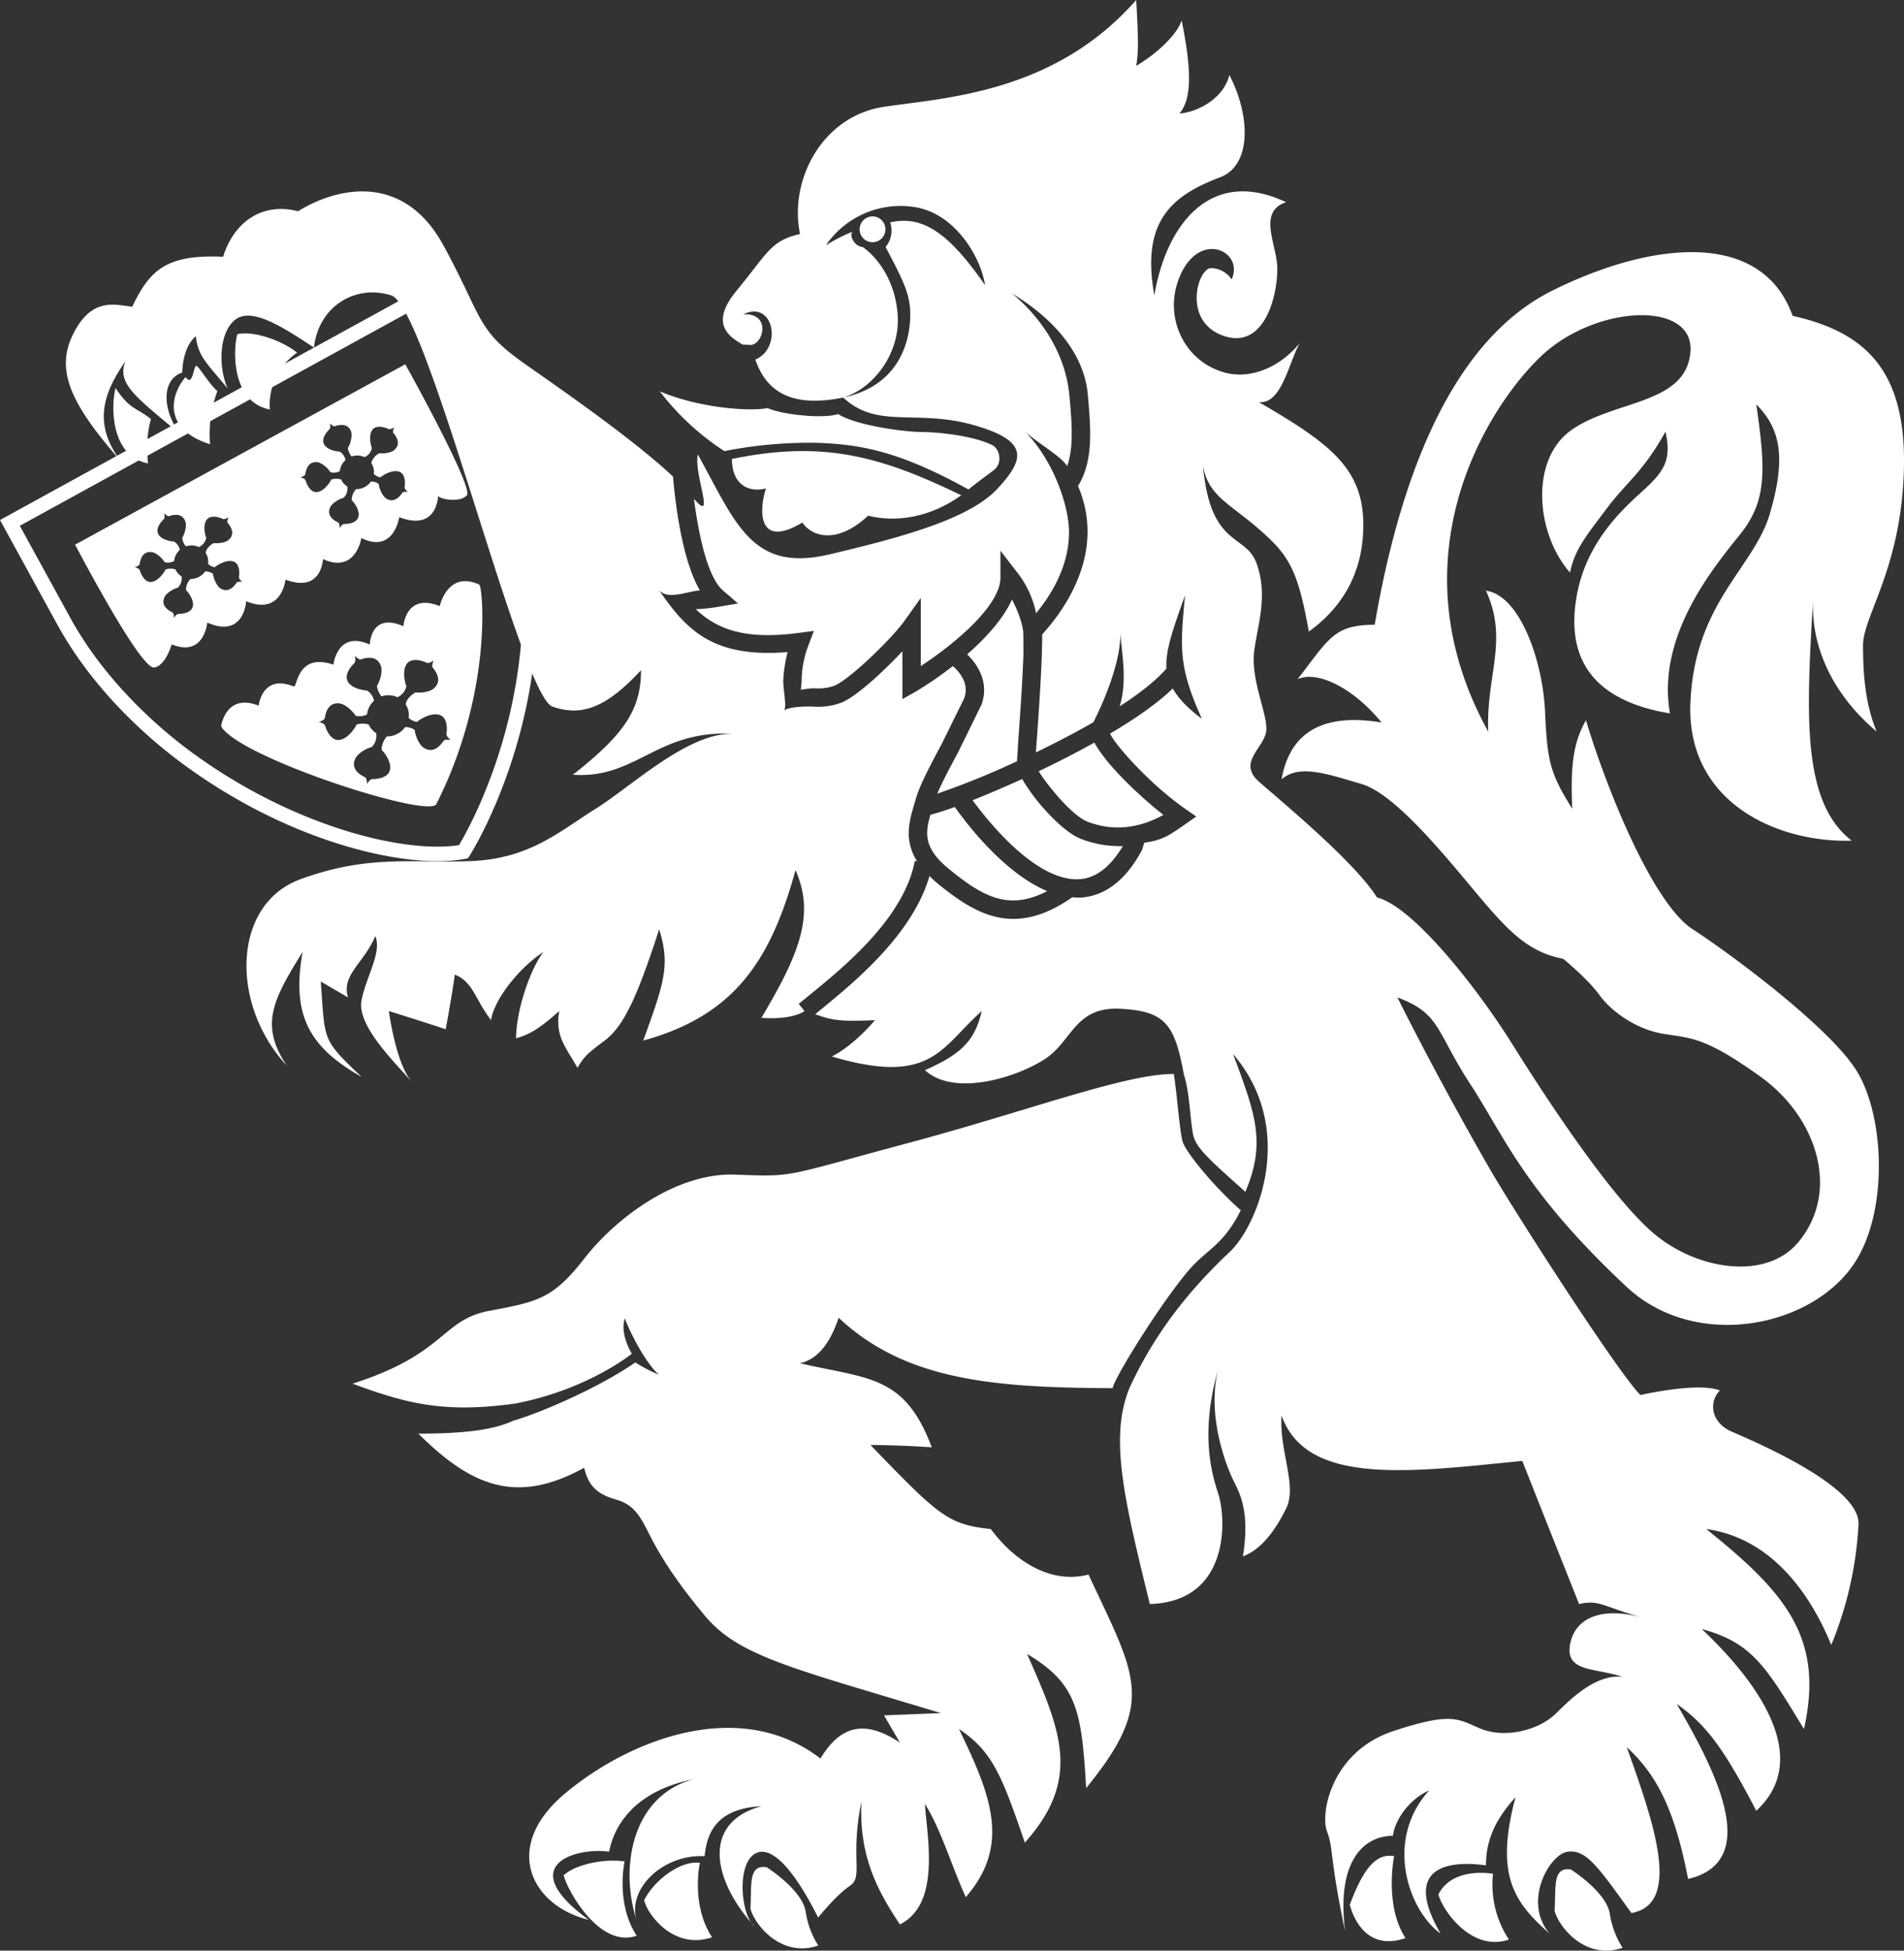<svg xmlns="http://www.w3.org/2000/svg" width="589.04" height="603.3" viewBox="0 0 589.04 603.3">
  <rect x="0" y="0" width="589.04" height="603.3" fill="#333333" stroke="none"/>
  <g id="Shield" transform="translate(-183.104 -100.047)">
    <path id="Path_5166" data-name="Path 5166" d="M285.286,129.351a3.991,3.991,0,1,1-3.991-3.97,3.989,3.989,0,0,1,3.991,3.97" transform="translate(171.741 41.601)" fill="#fff"/>
    <path id="Path_5171" data-name="Path 5171" d="M362.122,307.438c-18.171,0-50.3-8.351-81.115-31.867-8.873-6.782-25.38-21.162-36.4-41.182L226.8,201.921l1.985-1.1,130.006-71.369,17.529,31.925c9.167,16.734,14.643,37.938,15.991,51.544,5.271,52.771-19.972,92.426-20.225,92.826l-.532.816-.964.174a47.247,47.247,0,0,1-8.467.7M232.927,203.7l15.649,28.534c10.6,19.277,26.581,33.183,35.169,39.755,31.614,24.121,67.43,33.215,85.054,30.477,3.507-5.866,23.721-42.1,19.014-89.1-1.306-13.148-6.593-33.641-15.46-49.822l-15.344-27.96Z" transform="translate(-43.694 58.966)" fill="#fff"/>
    <path id="Path_5172" data-name="Path 5172" d="M269.8,141.607c0,7.73,4.924,10.542,10.536,9.125-2.112,6.334-2.807,18.987,11.258,10.541,2.811,4.223,10.52,7.029,20.361-2.117,8.446,2.117,18.988.721,28.808-6.313-26-12.653-43.551-16.855-70.964-11.237" transform="translate(139.728 100.388)" fill="#fff"/>
    <path id="Path_5173" data-name="Path 5173" d="M444.966,316.5c-13.348-1.4-16.16-4.2-37.243-26,0,0,8.435,0,18.971.721-8.425-22.494-19.683-21.083-40.766-26,6.335-1.417,9.846-7.73,11.958-14.064,20.8,19.467,48.069,21.62,84.775,21.773a4.68,4.68,0,0,1,.315-1.027c2.844-6.624,16.887-28.555,24.153-36.48,5.218-5.676,9.941-7.087,15.154-17.513-8.53-7.577-17.055-18-18-21.309-.9-3.159-1.785-15.154-2.7-20.846-14.823-.116-45.331,11.489-81.932,21.288-39.349,10.542-35.126,10.542-53.7,9.841-18.271-.7-36.948,13.353-46.789,26-9.815,12.653-14.738,13.348-29.5,16.16-14.744,2.807-13.348,13.348-42.156,22.489,17,6.3,28.455,9.167,50.381,6.145,22.463-4.323,36.016-15.4,36.016-15.4-1.912-3.3-3.27-7.382-2.186-10.926,3.276,8.172,7.9,15.244,10.616,17.434a45.225,45.225,0,0,1-7.34-3.818c-12.269,8.446-30.766,16.06-37.565,17.961a.218.218,0,0,1-.094.016c-5.761,2.7-14.249,4.049-29.456,4.049,16.861,16.855,30.92,21.779,51.281,10.542,1.421,6.334,4.923,8.425,9.841,9.841,4.923,1.4,7.035,4.223,9.847,9.841s7.035,13.348,17.571,26,26.7,16.155,73.08,30.2l-17.571.716,4.913,8.43c-10.536-7.035-18.266-5.624-24.585,4.918-24.6-18.988-58.332-6.335-78.709,10.542-20.383,16.855-10.536,35.121,7.035,39.344-23.194-16.855-4.223-22.489,6.308-21.078,1.316-7.224,7.113-18.635,26.154-22.415-19,5.039-22.974,27.049-17.708,43.493-2.807-9.841,8.435-20.378,21.083-19.683.7-7.014,3.512-14.743,17.571-15.46-18.271,4.923-15.459,22.494-2.112,37.254-4.223-3.507-5.613-18.967,0-22.489,5.624-3.507,13.348,7.029,19.661,19.683,0,0,5.639-7.035,9.841-9.841,4.223-2.812,0-8.43,3.533-26-.721,16.855,4.9,27.412,11.926,37.954,12.658-6.334,8.435-26.717,7.735-37.259,4.944,7.735,8.425,19.688,12.648,28.813,14.048-16.16,7.735-31.619-2.112-52,10.547,7.035,13.348,14.765,20.383,35.147,17.576-19.688,11.252-34.447.695-58.337,15.46,9.146,16.881,17.571,18.271,41.461,21.794-26.7,15.46-34.426.721-66.046-10.563,2.812-21.8-2.806-30.224-14.064" transform="translate(44.671 256.456)" fill="#fff"/>
    <path id="Path_5174" data-name="Path 5174" d="M283.942,164.991c4.376,6.008,19.372,25.09,32.894,24.432,5.2-.253,9.726-3.781,13.586-10.252a32.977,32.977,0,0,1-12.964-2.227c-5.987-2.306-14.628-12.206-18.171-18.519-5.56,2.538-10.789,4.765-15.344,6.566" transform="translate(200.055 182.552)" fill="#fff"/>
    <path id="Path_5175" data-name="Path 5175" d="M308.484,158.69c0-3.059-1.916-7.809-3.507-10.81-2.538,5.713-7.73,11.605-13.869,16.971,3.428,3.291,6.892,8.951,4.4,15.633l-7.266,14.8c-2.4,4.476-4.86,9.067-6.372,12.653a249.369,249.369,0,0,0,24.658-10.02l.411-6.566c.5-6.972,1.3-18.171,1.585-26.77,0,0-.037-5.371-.037-5.892" transform="translate(191.204 137.572)" fill="#fff"/>
    <path id="Path_5176" data-name="Path 5176" d="M493.289,330.977l.716.137c-4.165-6.608-2.422-12.458-.853-17.787l.484-1.627c1.243-4.3,4.5-10.4,7.962-16.871l6.956-14.107c1.743-4.633-1.569-8.33-3.507-10a115.494,115.494,0,0,1-11.294,7.788l-4.3,2.422v-14.8c-5.7,6.087-14.07,13.912-18.813,15.87a20.1,20.1,0,0,1-8.815,1.238c-2.517-.058-6.9.021-8.952,1.127.853-1.279-.369-6.766-.274-9.32a44.041,44.041,0,0,1,1.338-8.662c-23.674,1.975-31.693-7.477-39.771-19.14,2.807,3.1,8.525.39,12.632.058-5.25-8.988-7.44-25.185-8.314-35.2-11.258-10.6-31.52-24.859-45.026-34.273-16.155-11.237-13.348-14.043-26-37.233s-33.731-17.576-44.989-10.542c-10.536-2.812-19.661,2.812-23.168,14.064-16.876-.716-22.494,3.507-28.113,15.46-5.634-.716-12.648-2.828-18.266,8.43-5.639,11.237-.716,21.773,14.744,39.344-9.125-11.953-4.923-21.794,1.411-30.919-2.807,7.035,3.507,11.237,16.855,22.494-5.618-7.73-5.618-16.876.716-18.988,0,0,0-7.73,4.207-11.237.7,6.335,3.523,8.43,9.841,16.16-2.812-6.319-2.812-16.855,2.112-21.078,4.918-4.207,14.043,1.411,24.585,8.425,1.416-12.632,12.653-19.661,23.906-16.155,11.237,3.523,40.044,123.677,49.886,127.184s17.576-.7,27.4-11.237c0,11.937-4.9,19.667-21.078,32.315,19.683,1.416,26-14.043,49.907-12.648-14.064-.7-31.635,16.176-42.877,23.19-11.253,7.029-20.378,15.459-38.649,16.176-18.266.7-31.614-2.112-52.692,5.618s-21.8,38.649-4.223,57.615c-8.43-12.648-4.228-20.378,4.918-35.142-3.507,19.683,2.111,29.524,18.271,38.649-12.653-11.932-11.237-11.237-12.653-29.5l8.43,4.918c-2.111-7.029,4.918-10.536,8.446-18.967,2.111,4.924-2.828,12.632-4.223,19.667-1.417,7.03,7.014,16.155,15.459,25.3-4.923-5.618-7.035-21.778-7.035-21.778s11.237,3.507,17.571,5.618c0,0,2.111-11.252,2.812-16.871,5.619,2.111,6.334,7.73,11.237,14.064.716-5.639,7.73-15.46,16.176-21.1-4.223,5.639-8.446,18.287-8.446,26.717,4.939-1.416,7.73-3.528,13.369-8.43-1.417,7.73,2.09,11.237,5.618,17.555,2.112-3.507,2.807-4.207,8.425-8.43s9.841-12.648,16.855-34.426c3.528,11.237,1.417,16.855-4.918,34.426,28.107-7.73,39.365-24.6,47.095-52.692,6.314,14.043.7,26.7-10.541,45.663,9.841.7,13.348-2.1,13.348-2.1l-1.817-2.206,2.9-2.364c11.121-9.046,29.719-24.2,33.015-41.866" transform="translate(-27.174 35.337)" fill="#fff"/>
    <path id="Path_5177" data-name="Path 5177" d="M302.935,180.756c7.925,3.044,15.792,2.112,23.479-2.09-7.9-6.182-18-15.986-21.347-22.379-5.618,3.138-11.489,6.124-17.245,8.872,2.849,4.591,10.463,13.817,15.112,15.6" transform="translate(216.61 173.432)" fill="#fff"/>
    <path id="Path_5178" data-name="Path 5178" d="M288.16,179.384c9.8,7.925,18.018,13.116,30.234,6.7-13.89-5.771-25.959-22.278-28.576-26.017-3.228,1.158-5.85,2-7.556,2.4-1.643,5.813-2.148,10.4,5.9,16.913" transform="translate(188.671 189.568)" fill="#fff"/>
    <path id="Path_5179" data-name="Path 5179" d="M507.683,447.852c10.557,16.176,16.8,33.247,48.416,62.807,21.794,20.383,59.222,12.321,71.527-8.988,9.531-16.508,7.962-44.673-.485-58.021-8.43-13.369-38.654-35.842-50.586-43.572-11.953-7.73-26-41.461-33.031-64.65-3.507,6.313-4.923,12.653-4.223,27.4-7.014-11.237-7.714-14.743-8.43-30.208-.7-15.46-7.73-35.837-18.266-37.254,7.029,15.46,0,26,.695,43.572-29.508-53.392-.695-99.771,16.176-115.931,16.855-16.176,47.774-17.571,46.378-1.416-1.411,16.16-23.189,14.744-36.553,23.89-13.348,9.146-11.236,32.336-.7,44.267,1.416-7.03,4.923-11.237,11.258-19.662,6.314-8.451,11.237-11.258,18.266-23.89,2.111,9.125-.716,12.632-7.745,18.966-7.014,6.318-16.855,16.16-19.667,31.62-4.592,25.243,11.953,33.726,28.808,36.537-4.2-23.89,13.348-44.968,21.8-55.5,8.425-10.542,7.709-20.383,4.918-40.065,7.73,7.73,9.125,16.876,4.207,33.731-4.923,16.871-23.194,27.412-24.59,58.332-1.411,30.919,26.7,43.572,49.891,42.856-15.46-11.937-14.07-38.654-11.953-74.491-.7,14.759,6.335,29.524,19.683,40.76-3.507-8.43-4.223-17.571-4.223-26.7,0-9.146,11.953-23.89,12.648-54.809.716-30.919-12.648-42.177-34.426-47.079-9.841-27.412-44.968-22.489-74.491-7.73-29.5,14.743-46.379,54.093-54.809,103.283-12.648,0-14.064,4.223-23.884,16.871,5.618-2.807,16.855,2.111,26,13.353-21.078-3.512-28.808,5.613-30.919,17.571,5.618-4.923,14.743-1.417,24.585,1.4s23.89,19.682,34.447,32.33c10.542,12.653,16.855,19.667,28.092,21.778,0,0,7.73,6.335,11.236,11.237,3.528,4.939,11.258,10.557,19.683,11.953,8.446,1.416,12.653.716,30.224,13.348,17.55,12.653,24.664,35.553,11.526,51.186-9.957,11.858-31.208,8.541-44.557-2.7s-33.478-42.019-44.02-58.874c-10.557-16.876-30.45-42.314-41.708-45.12-7.035-11.237-30.224-30.224-36.537-35.842s.695-9.841,2.111-14.765c1.4-4.9-4.923-16.155-3.507-26,1.143-8.1,4.2-16.855.695-26.7-3.523-9.841-15.46-4.223-16.871-34.431,0,12.653,7.03,14.765,16.871,23.195s12.653,12.648,16.16,32.315c7.73-5.618,16.855-15.46,16.855-33.031,0-17.556-10.542-25.285-32.314-37.938,7.029.7,9.141-11.953,12.647-18.266-6.313,7.73-15.459,11.237-23.189,9.125-12.226-3.333-18.271-16.16-14.765-27.4,5.487-17.55,21.083-10.536,16.876-1.411a7.8,7.8,0,0,0-6.334-3.507c-4.2,0-9.125,16.855,4.223,21.078s16.855-15.46,16.16-22.494c-.7-7.014-5.618-16.155,2.806-18.966-23.884-11.237-37.238,7.73-40.76,28.808-4.207-23.189,5.64-30.919,20.4-36.537,10-3.818,9.125-19.667,2.791-31.62-1.4,6.319-8.425,11.237-15.438,11.953,4.2-4.918,3.507-14.759.7-28.823-1.417,4.223-7.03,9.841-14.064,14.064.716-4.223.716-7.73,0-20.383-25.285,28.808-59.032,30.2-78,33.031-18.966,2.812-29.508,22.479-26,39.349-9.125,2.111-9.841,5.618-19.662,17.571-8.1,9.825-2.87,13.948,2,16.665a16.833,16.833,0,0,1,1.974.058c4.265.484,7.108-9.941-1.9-9.457,9.546-4.57,12.184,10.5,3.754,13.991,3.391,9.936,11.179,14.975,27.2,11.758,9.784-3.022,17.36-13.911,16.876-24.816-.469-10.889-6.145-18.466-10.889-21.778-2.285,0-4.223-3.37-3.159-4.67a49,49,0,0,0-8.214,4.186,27.992,27.992,0,0,1,27.476-11.837c12.321,1.9,20.377,15.149,21.794,24.158-10.889-15.633-18.951-21.794-29.371-19.414a7.794,7.794,0,0,1-1.416,7.577c5.676,10.889,8.061,15.149,7.577,22.747-.463,7.556-3.933,20.241-20.672,23.848,10.541,9.841,22.473,3.528,40.044,8.425,17.571,4.923,16.16,10.563,7.73,19.688-8.446,9.141-28.108,14.759-52,20.378s-28.807-9.141-40.761-30.919c-1.337,6.066,5.677,21.757-1.2,13.738,1.469,11.368,4.238,24.311,9.025,28.4l4.613,3.976-5.987,1.006a51.057,51.057,0,0,1-7.093.758c6.471,6.119,15.017,9.567,31.815,7.34l4.723-.621-1.685,4.46a30.928,30.928,0,0,0-2.091,10.963c-.037.948-.153,1.859-.253,2.791a33.115,33.115,0,0,1,3.933-.484,15.107,15.107,0,0,0,6.508-.8c4.765-2,17.555-14.454,21.526-19.9l5.134-7.224v21.078c12.537-8.272,24.643-19.393,24.643-27.333V283l5.1,6.6a30.071,30.071,0,0,1,5.929,12.748c4.9-5.966,10.189-14.744,10.189-25.085,0-8.025-4.729-22.242-13.854-31.388,3.238,3.238,11.279,7.751,13.29,10.926,2.1-5.966,1.437-13.717.658-22.047-.811-9.083-5.576-21.157-17.666-31.3,14.86,9.025,22.373,20.225,23.363,31.035.969,10.636,1.843,20.688-3,28.5,8.7,20.383-4.012,38.128-11.084,45.879v.289c0,8.815-1.042,23.516-1.706,32.8,0,0-.116,1.685-.231,3.412,6.007-2.906,12.074-6.045,17.765-9.32,4.149-8.156,8.778-20.151,8.315-28.113.368,6.356,2.322,15.133-.174,23.189,6.161-3.97,11.231-7.961,14.47-11.679-.369-5.56,2.054-12.321,5.755-22.652-1.474,15.928-2.227,21.741,5.208,38.186-4.513-3.386-7.3-6.334-9-9.373-4.749,4.57-11.6,9.357-19.414,13.964C398.2,343.5,408.9,355.4,419.627,362.882l3.355,2.322-3.355,2.343c-5.207,3.623-7.2,5.018-12.727,5.755l-.716,2.27c-5.018,9.394-11.505,14.333-19.256,14.722a22.817,22.817,0,0,1-2.306-.116c-18,12.59-29.95,5.229-41.592-4.186a31.427,31.427,0,0,1-2.58-2.4c-5.229,18.034-22.995,32.662-33.979,41.613l-1.4,1.164c4.607,1.511,6.256,2.4,18.5,1.817,0,0-6.313,7.714-13.348,11.242,30.924,9.141,33.731-2.812,46.384-14.048-2.112,9.125-6.335,13.348-17.571,18.271,9.141,8.425,28.808,2.09,37.254-3.528,8.424-5.618,9.125-16.155,23.189-15.46,14.043.716,16.855,4.918,19.667,20.383,1.817,5.439,1.953,14.469,2.9,18.729s6.161,8.525,16.123,17.518c6.624-15.617,2.828-24.627-3.8-42.624,19.9,23.21,7.577,53.045-.948,61.107-8.525,8.04-21.794,21.773-31.13,42.25-6.339,15.444-1.416,35.126,6.314,66.74,24.585-.695,23.889-26,21.078-34.426s-4.918-20.378,0-37.954c-3.507,14.764,2.812,30.224,4.923,34.447,2.111,4.207,4.918,9.841,2.806,23.195,5.618-2.117,9.842-7.735,13.348-14.764,3.528-7.035-2.111-17.571-1.4-28.808,7.73,21.773,39.349,17.571,74.471,14.043,0,0,11.958,30.224,17.576,44.267,6.334-1.4,7.03.7,19.682,4.223-12.653-3.523-21.078,0-22.494,8.43-1.4,8.446,7.73,7.035,16.176,9.841-7.73-.7-14.76,5.618-20.4,11.237-5.618,5.618-16.154,7.73-23.168,4.923-7.056-2.812-8.451-5.618-27.418.7-18.966,6.334-22.489,25.3-20.377,30.919s.695,7.73,5.618,30.919c-2.812-22.473,6.334-29.5,14.759-29.5.7-4.923,4.923-11.237,11.258-14.048-14.064,15.465-6.335,37.238,3.507,44.272-12.653-21.8,4.2-22.494,14.048-21.078,0-7.73,2.807-14.07,9.141-21.1-6.334,23.885-.716,32.336,10.542,42.177-8.43-9.841,0-24.606,5.618-25.306,5.618-.716,9.125,4.228,19.683,18.966,16.155-2.806,6.313-29.5-1.416-51.3,9.146,8.446,14.765,18.982,18.966,40.76,23.89-5.618,7.035-35.842-3.507-54.109,9.125,6.334,14.744,14.064,24.606,33.031,19.667-18.271-4.918-44.968-16.876-56.225,15.46,4.228,19.667,11.258,31.62,30.925,6.319-28.091-5.618-42.161-30.224-61.844,20.4,2.812,32.336,20.383,38.67,35.843a113,113,0,0,0,8.43-37.238c.7-11.953-33.036-26-39.37-28.808-6.313-2.828-7.014-9.141-3.507-12.648-3.507-1.416-11.236-1.416-24.6,1.39-7.014-7.029-38.634-56.2-46.384-69.568-7.709-13.348-18.945-33.71-28.787-53.393,13.348,4.923,11.932,10.536,22.473,26.7" transform="translate(130.216 -12.622)" fill="#fff"/>
    <path id="Path_5180" data-name="Path 5180" d="M319.626,147.856c-9.841-4.455-12.206,6.687-12.206,6.687-10.5-4.286-11.252,6.2-11.252,6.2-10.173-4.476-10.384,5.676-10.384,5.676-10.057-4.534-11.258,6.2-11.258,6.2-11.431-3.8-11.084,7.251-12.3,6.761-9.767-3.986-10.831,5.929-10.831,5.929-10.21-4.028-11.605,6.376-11.605,6.376,5.25,9.589,64.245,28.655,66.567,24.079,17.492-34.447,14.454-67.362,13.269-67.9m-10.789,48.106c-.348.153-2.6,4.671-6.3,2.422-1.374-.832-2.633-3.507-2.865-5.582a5.141,5.141,0,0,0-2.965-.869,6.534,6.534,0,0,1-2.285,2.032,6.647,6.647,0,0,1-3.317.832,6.233,6.233,0,0,0-1.664,4.165c1.164,1.258,2.812,3.565,2.654,5.734-.195,3.059-4.4,3.333-5.4,3.312s-1.764,1.574-1.764,1.574a5.466,5.466,0,0,0-.368-1.959c-.216-.311-5.018-1.88-3.312-5.85.637-1.511,3.117-3.138,5.134-3.681a4.821,4.821,0,0,0,1.374-4.286,6.272,6.272,0,0,1-2.1-2.227,2.929,2.929,0,0,1-.19-.426,6.293,6.293,0,0,0-3.759,0c-.716,1.437-2.633,4.128-4.981,4.691-2.98.7-4.455-3.254-4.723-4.223-.274-.99-2.017-1.243-2.017-1.243a5.356,5.356,0,0,0,1.764-.911c.232-.289.348-5.345,4.649-4.86,1.59.174,3.854,2.033,4.976,3.8a4.8,4.8,0,0,0,3.565-.405,6.5,6.5,0,0,1,2.154-4.207,4.832,4.832,0,0,0-2.154-3.154c-1.722-.137-4.281-.721-5.618-2.285-1.975-2.348.874-5.445,1.611-6.124.737-.7.174-2.364.174-2.364a5.536,5.536,0,0,0,1.627,1.163c.348.074,4.9-2.132,6.45,1.917.585,1.532-.079,4.5-1.2,6.276a6.434,6.434,0,0,0,1.432,3.217,6.555,6.555,0,0,1,4.9.253,4.727,4.727,0,0,0,2.77-3.412c-.558-1.59-1.159-4.534-.095-6.529,1.453-2.712,5.386-1.179,6.313-.753.911.442,2.248-.679,2.248-.679a5.5,5.5,0,0,0-.485,1.917c.058.368,3.781,3.8.564,6.7-1.084,1.006-3.7,1.5-5.713,1.28-.563.311-2.733,1.606-3.044,3.7.079.116.153.253.232.384a6.123,6.123,0,0,1,.7,3.781,4.9,4.9,0,0,0,2.543,1.258c1.143-.969,4.2-2.791,6.682-2.269,3,.642,2.654,4.829,2.48,5.834s1.3,1.975,1.3,1.975a5.436,5.436,0,0,0-1.974.079" transform="translate(11.724 132.983)" fill="#fff"/>
    <path id="Path_5181" data-name="Path 5181" d="M333.365,134.065,231.209,189.859c.642,1.164,20.23,38.612,24.469,37.991,3.549-.521,5.408-7.145,5.408-7.145,10.094,4.086,11.021-6.745,11.021-6.745,11.416,5.018,12.032-6.6,12.032-6.6,11.063,4.549,12.169-6.687,12.169-6.687,11.273,4.244,11.584-6.35,11.584-6.35,10.21,4.628,11.874-6.513,11.874-6.513,10.078,4.96,11.721-6.45,11.721-6.45,11.879,4.513,12.016-6.587,12.016-6.587.558,1.027,6.682,2.206,8.909-.158,2.227-2.38-19.046-40.544-19.046-40.544m-52.018,67.362c-.268.132-2.111,3.812-5.134,1.975-1.1-.679-2.148-2.87-2.343-4.555a4.056,4.056,0,0,0-2.422-.716,5.477,5.477,0,0,1-4.571,2.343,5.061,5.061,0,0,0-1.358,3.391c.969,1.027,2.29,2.927,2.175,4.692-.158,2.5-3.607,2.712-4.418,2.712-.837-.021-1.437,1.259-1.437,1.259a4.282,4.282,0,0,0-.306-1.569c-.158-.274-4.091-1.548-2.7-4.808.506-1.2,2.538-2.554,4.186-3a3.917,3.917,0,0,0,1.122-3.486,4.868,4.868,0,0,1-1.706-1.822c-.058-.095-.116-.232-.174-.332a4.9,4.9,0,0,0-3.038,0c-.6,1.164-2.154,3.375-4.07,3.817-2.459.563-3.644-2.654-3.875-3.444-.211-.8-1.627-1.011-1.627-1.011a4.629,4.629,0,0,0,1.432-.737c.2-.253.274-4.355,3.8-3.991,1.3.137,3.138,1.669,4.049,3.122a4.04,4.04,0,0,0,2.922-.348,5.257,5.257,0,0,1,1.764-3.433,4.073,4.073,0,0,0-1.764-2.575c-1.416-.116-3.507-.584-4.591-1.859-1.627-1.922.7-4.439,1.316-5,.6-.579.158-1.917.158-1.917a4.645,4.645,0,0,0,1.3.932c.31.058,4.012-1.727,5.271,1.569.484,1.237-.058,3.681-.969,5.134a5.029,5.029,0,0,0,1.164,2.617,5.39,5.39,0,0,1,4.007.211,3.992,3.992,0,0,0,2.27-2.791c-.463-1.3-.948-3.7-.079-5.329,1.185-2.206,4.381-.969,5.134-.616s1.843-.542,1.843-.542a4.436,4.436,0,0,0-.39,1.548c.042.311,3.08,3.1.463,5.481-.911.816-3.017,1.2-4.665,1.027-.469.253-2.248,1.316-2.5,3.023.079.116.137.216.2.31a5.131,5.131,0,0,1,.579,3.08,3.685,3.685,0,0,0,2.054,1.048c.953-.779,3.428-2.285,5.466-1.859,2.459.521,2.169,3.949,2.032,4.765s1.048,1.606,1.048,1.606a4.306,4.306,0,0,0-1.611.079m51.265-27.8c-.274.137-2.112,3.818-5.113,1.975-1.127-.679-2.169-2.865-2.364-4.55a4.108,4.108,0,0,0-2.422-.721A5.134,5.134,0,0,1,320.854,172a5.3,5.3,0,0,1-2.7.679,5.058,5.058,0,0,0-1.374,3.391c.969,1.021,2.285,2.922,2.169,4.686-.153,2.517-3.586,2.733-4.418,2.712-.811-.021-1.432,1.279-1.432,1.279a4.812,4.812,0,0,0-.29-1.611c-.174-.248-4.091-1.527-2.712-4.765.521-1.216,2.538-2.575,4.181-3a3.962,3.962,0,0,0,1.143-3.507,5.008,5.008,0,0,1-1.722-1.8,2.472,2.472,0,0,1-.153-.348,5.072,5.072,0,0,0-3.065,0c-.6,1.158-2.148,3.37-4.07,3.817-2.438.579-3.639-2.659-3.854-3.449-.232-.8-1.643-1.011-1.643-1.011a4.633,4.633,0,0,0,1.432-.737c.195-.247.289-4.355,3.8-3.986,1.3.153,3.159,1.664,4.07,3.117a4.007,4.007,0,0,0,2.906-.348,5.224,5.224,0,0,1,1.759-3.412,3.964,3.964,0,0,0-1.759-2.6c-1.416-.116-3.507-.579-4.591-1.859-1.611-1.9.716-4.439,1.316-5s.153-1.922.153-1.922a4.722,4.722,0,0,0,1.316.932c.295.079,4.012-1.722,5.271,1.569.463,1.258-.079,3.681-.99,5.134a5.236,5.236,0,0,0,1.164,2.617,5.477,5.477,0,0,1,4.012.21A3.893,3.893,0,0,0,323.04,160c-.463-1.3-.948-3.7-.074-5.323,1.18-2.211,4.4-.969,5.134-.605.753.353,1.838-.558,1.838-.558a4.5,4.5,0,0,0-.384,1.569c.058.29,3.08,3.1.463,5.46-.89.837-3.022,1.222-4.67,1.048a4.759,4.759,0,0,0-2.5,3.022,1.834,1.834,0,0,1,.19.311,4.958,4.958,0,0,1,.584,3.08,3.859,3.859,0,0,0,2.069,1.027c.932-.774,3.433-2.264,5.445-1.843,2.464.526,2.17,3.933,2.038,4.771-.137.811,1.064,1.585,1.064,1.585a4.506,4.506,0,0,0-1.627.079" transform="translate(-24.879 78.643)" fill="#fff"/>
    <path id="Path_5204" data-name="Path 5204" d="M234.143,135.463c-1.374,5.018-1.822,21.02,10.057,23.305-.932-8.678.911-13.717.911-13.717-4.576-3.644-6.4-2.733-10.968-9.588" transform="translate(-15.292 84.606)" fill="#fff"/>
    <path id="Path_5205" data-name="Path 5205" d="M244.119,134.2c-.99-.7-1.143,6.84-3.428,3.428-4.339,4.786-7.772,15.986,7.535,20.772a37.843,37.843,0,0,1,2.285-16.434c-2.285-1.838-5.424-7.087-6.392-7.767" transform="translate(-0.141 79.028)" fill="#fff"/>
    <path id="Path_5206" data-name="Path 5206" d="M241.3,132.489c-1.374,5.018-1.822,21,10.057,23.289a19.475,19.475,0,0,1,8.446-17.571c-4.576-3.665-13.253-6.861-18.5-5.718" transform="translate(15.233 70.915)" fill="#fff"/>
    <path id="Path_5207" data-name="Path 5207" d="M259.912,226.477c1.316,5.039,11.179,22.673,22.61,18.719-6.645-10.152-3.738-22.995-3.738-22.995-5.776-.89-14.9.679-18.872,4.276" transform="translate(97.555 453.552)" fill="#fff"/>
    <path id="Path_5208" data-name="Path 5208" d="M264.64,233.741c1.316,5.039,9.589,15.365,21.02,11.431-6.645-10.152-3.76-23.016-3.76-23.016-5.771-.874-14.064,5.192-17.26,11.584" transform="translate(117.722 454.04)" fill="#fff"/>
    <path id="Path_5209" data-name="Path 5209" d="M270.888,235.2c1.316,5.039,9.573,15.365,21,11.432a26.761,26.761,0,0,1-3.912-10.52c-1.122-6.8-12.069-13.7-12.069-13.7-5.771-.9-4.571,5.481-5.018,12.785" transform="translate(144.373 455.14)" fill="#fff"/>
    <path id="Path_5210" data-name="Path 5210" d="M306.1,236.835c1.338,5.044,5.813,14.243,17.245,10.315-6.63-10.157-3.528-25.38-3.528-25.38-5.792-.9-9.589,4.107-13.717,15.065" transform="translate(294.579 452.319)" fill="#fff"/>
    <path id="Path_5211" data-name="Path 5211" d="M311.309,229.357c1.316,5.039,10.378,17.9,21.81,13.949a30.913,30.913,0,0,1-4.923-20.341c-5.766-.89-13.7,0-16.887,6.392" transform="translate(316.79 456.607)" fill="#fff"/>
    <path id="Path_5212" data-name="Path 5212" d="M318.137,235.349c1.316,5.018,9.589,15.365,21.02,11.41a27.028,27.028,0,0,1-3.933-10.5c-1.085-6.8-12.048-13.716-12.048-13.716-5.792-.874-4.576,5.481-5.039,12.806" transform="translate(345.915 455.706)" fill="#fff"/>
    <path id="Path_5213" data-name="Path 5213" d="M368.47,152.314c2.227,1.106,3.333,5.539.369,7.767s-5.561,4.128-7.767,5.929c-20.731-11.468-32.957-14.064-47.39-14.433a135.564,135.564,0,0,0-28.129,2.575,80.1,80.1,0,0,1-19.993-18.5c12.222,5.192,27.781,6.292,33.32,5.192,5.171,2.206,17.766,3.312,21.836,1.838,5.924,3.7,21.115,5.561,25.917,5.561s15.907,1.106,21.836,4.07" transform="translate(121.646 85.421)" fill="#fff"/>
  </g>
</svg>
